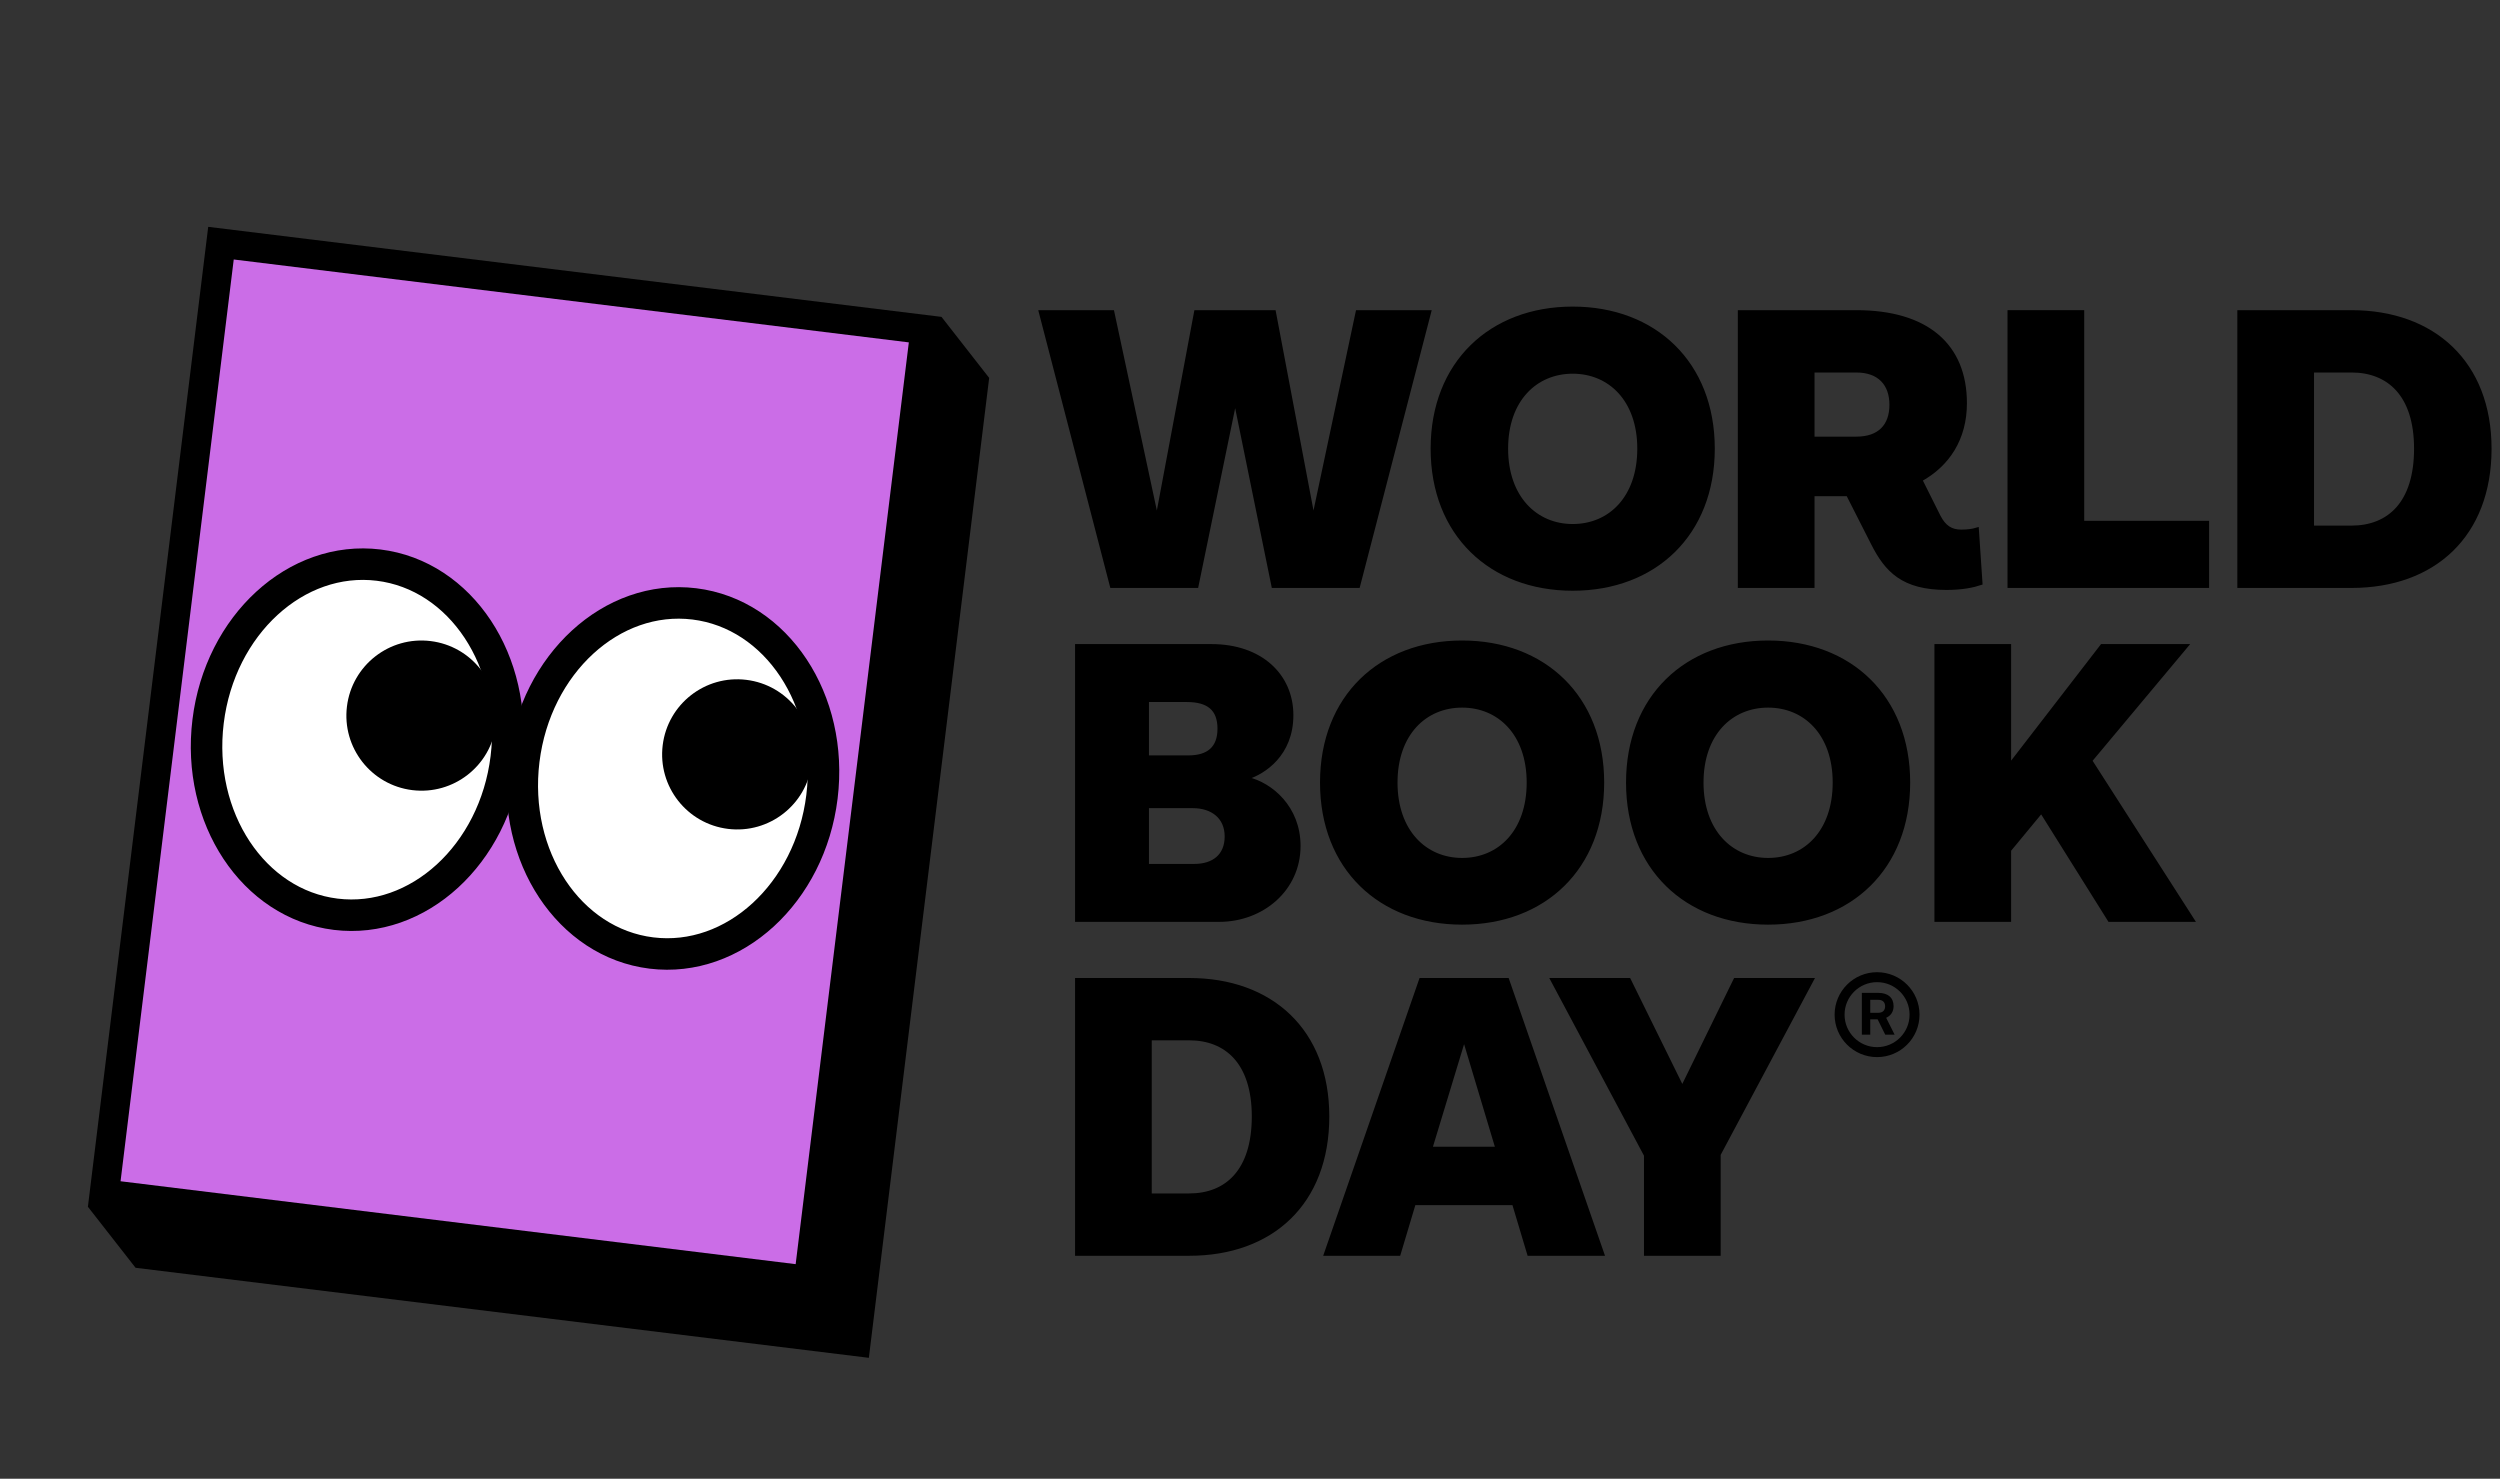 <svg width="235" height="139" viewBox="0 0 235 139" fill="none" xmlns="http://www.w3.org/2000/svg">
<rect x="0" y="0" width="235" height="139" fill="#333333" stroke="none"/>
<g clip-path="url(#clip0_3_2)">
<mask id="mask0_3_2" style="mask-type:luminance" maskUnits="userSpaceOnUse" x="0" y="0" width="235" height="139">
<path d="M235 0H0V139H235V0Z" fill="white"/>
</mask>
<g mask="url(#mask0_3_2)">
<path d="M127.621 29.348L123.458 48.962L119.745 29.348H112.432L108.757 48.962L104.556 29.348H97.843L104.519 55.075H112.469L116.107 37.411L119.707 55.075H127.658L134.334 29.348H127.621Z" fill="black"/>
<path d="M127.621 29.348L123.458 48.962L119.745 29.348H112.432L108.757 48.962L104.556 29.348H97.843L104.519 55.075H112.469L116.107 37.411L119.707 55.075H127.658L134.334 29.348H127.621Z" stroke="black" stroke-width="0.384" stroke-miterlimit="10"/>
<path d="M147.834 49.45C144.347 49.45 141.571 46.787 141.571 42.174C141.571 37.561 144.347 34.936 147.834 34.936C151.322 34.936 154.097 37.561 154.097 42.174C154.097 46.787 151.359 49.45 147.834 49.45ZM147.834 55.337C155.522 55.337 160.998 50.2 160.998 42.174C160.998 34.148 155.522 29.011 147.834 29.011C140.146 29.011 134.671 34.148 134.671 42.174C134.671 50.2 140.146 55.337 147.834 55.337Z" fill="black"/>
<path d="M147.834 49.45C144.347 49.45 141.571 46.787 141.571 42.174C141.571 37.561 144.347 34.936 147.834 34.936C151.322 34.936 154.097 37.561 154.097 42.174C154.097 46.787 151.359 49.45 147.834 49.45ZM147.834 55.337C155.522 55.337 160.998 50.2 160.998 42.174C160.998 34.148 155.522 29.011 147.834 29.011C140.146 29.011 134.671 34.148 134.671 42.174C134.671 50.2 140.146 55.337 147.834 55.337Z" stroke="black" stroke-width="0.384" stroke-miterlimit="10"/>
<path d="M170.373 34.824H174.498C176.673 34.824 177.798 36.099 177.798 38.049C177.798 40.036 176.673 41.236 174.498 41.236H170.373V34.824ZM185.824 49.787C185.449 49.9 184.999 49.975 184.362 49.975C183.387 49.975 182.749 49.562 182.224 48.55L180.499 45.099C183.086 43.674 184.699 41.236 184.699 37.899C184.699 32.461 181.099 29.348 174.498 29.348H163.547V55.075H170.373V46.449H173.711L176.073 51.1C177.348 53.612 178.886 55.263 182.974 55.263C184.437 55.263 185.487 55.038 186.162 54.812L185.824 49.787Z" fill="black"/>
<path d="M170.373 34.824H174.498C176.673 34.824 177.798 36.099 177.798 38.049C177.798 40.036 176.673 41.236 174.498 41.236H170.373V34.824ZM185.824 49.787C185.449 49.9 184.999 49.975 184.362 49.975C183.387 49.975 182.749 49.562 182.224 48.55L180.499 45.099C183.086 43.674 184.699 41.236 184.699 37.899C184.699 32.461 181.099 29.348 174.498 29.348H163.547V55.075H170.373V46.449H173.711L176.073 51.1C177.348 53.612 178.886 55.263 182.974 55.263C184.437 55.263 185.487 55.038 186.162 54.812L185.824 49.787Z" stroke="black" stroke-width="0.384" stroke-miterlimit="10"/>
<path d="M195.725 49.15V29.348H188.899V55.075H207.463V49.15H195.725Z" fill="black"/>
<path d="M195.725 49.15V29.348H188.899V55.075H207.463V49.15H195.725Z" stroke="black" stroke-width="0.384" stroke-miterlimit="10"/>
<path d="M221.039 49.599H217.326V34.823H221.039C224.527 34.823 227.114 37.074 227.114 42.174C227.114 47.312 224.564 49.599 221.039 49.599ZM221.039 29.348H210.501V55.075H221.039C228.764 55.075 234.015 50.312 234.015 42.174C234.015 34.111 228.727 29.348 221.039 29.348Z" fill="black"/>
<path d="M221.039 49.599H217.326V34.823H221.039C224.527 34.823 227.114 37.074 227.114 42.174C227.114 47.312 224.564 49.599 221.039 49.599ZM221.039 29.348H210.501V55.075H221.039C228.764 55.075 234.015 50.312 234.015 42.174C234.015 34.111 228.727 29.348 221.039 29.348Z" stroke="black" stroke-width="0.384" stroke-miterlimit="10"/>
<path d="M112.273 81.4H107.81V75.775H112.123C113.961 75.775 115.311 76.788 115.311 78.625C115.311 80.463 114.073 81.4 112.273 81.4ZM114.636 68.499C114.636 70.337 113.586 71.2 111.71 71.2H107.81V65.799H111.561C113.586 65.799 114.636 66.624 114.636 68.499ZM117.261 73.225V73.075C118.761 72.587 121.386 70.937 121.386 67.224C121.386 63.511 118.499 60.736 113.886 60.736H101.247V86.463H114.599C118.649 86.463 122.061 83.575 122.061 79.525C122.061 75.925 119.474 73.749 117.261 73.225Z" fill="black"/>
<path d="M112.273 81.4H107.81V75.775H112.123C113.961 75.775 115.311 76.788 115.311 78.625C115.311 80.463 114.073 81.4 112.273 81.4ZM114.636 68.499C114.636 70.337 113.586 71.2 111.71 71.2H107.81V65.799H111.561C113.586 65.799 114.636 66.624 114.636 68.499ZM117.261 73.225V73.075C118.761 72.587 121.386 70.937 121.386 67.224C121.386 63.511 118.499 60.736 113.886 60.736H101.247V86.463H114.599C118.649 86.463 122.061 83.575 122.061 79.525C122.061 75.925 119.474 73.749 117.261 73.225Z" stroke="black" stroke-width="0.384" stroke-miterlimit="10"/>
<path d="M137.438 80.838C133.95 80.838 131.175 78.175 131.175 73.562C131.175 68.949 133.95 66.324 137.438 66.324C140.925 66.324 143.7 68.949 143.7 73.562C143.7 78.175 140.963 80.838 137.438 80.838ZM137.438 86.725C145.125 86.725 150.601 81.588 150.601 73.562C150.601 65.537 145.125 60.399 137.438 60.399C129.749 60.399 124.274 65.537 124.274 73.562C124.274 81.588 129.749 86.725 137.438 86.725Z" fill="black"/>
<path d="M137.438 80.838C133.95 80.838 131.175 78.175 131.175 73.562C131.175 68.949 133.95 66.324 137.438 66.324C140.925 66.324 143.7 68.949 143.7 73.562C143.7 78.175 140.963 80.838 137.438 80.838ZM137.438 86.725C145.125 86.725 150.601 81.588 150.601 73.562C150.601 65.537 145.125 60.399 137.438 60.399C129.749 60.399 124.274 65.537 124.274 73.562C124.274 81.588 129.749 86.725 137.438 86.725Z" stroke="black" stroke-width="0.384" stroke-miterlimit="10"/>
<path d="M166.202 80.838C162.714 80.838 159.939 78.175 159.939 73.562C159.939 68.949 162.714 66.324 166.202 66.324C169.69 66.324 172.465 68.949 172.465 73.562C172.465 78.175 169.727 80.838 166.202 80.838ZM166.202 86.725C173.89 86.725 179.365 81.588 179.365 73.562C179.365 65.537 173.89 60.399 166.202 60.399C158.514 60.399 153.039 65.537 153.039 73.562C153.039 81.588 158.514 86.725 166.202 86.725Z" fill="black"/>
<path d="M166.202 80.838C162.714 80.838 159.939 78.175 159.939 73.562C159.939 68.949 162.714 66.324 166.202 66.324C169.69 66.324 172.465 68.949 172.465 73.562C172.465 78.175 169.727 80.838 166.202 80.838ZM166.202 86.725C173.89 86.725 179.365 81.588 179.365 73.562C179.365 65.537 173.89 60.399 166.202 60.399C158.514 60.399 153.039 65.537 153.039 73.562C153.039 81.588 158.514 86.725 166.202 86.725Z" stroke="black" stroke-width="0.384" stroke-miterlimit="10"/>
<path d="M198.304 86.463H206.067L196.467 71.499L205.467 60.736H197.592L188.853 72.062V60.736H182.028V86.463H188.853V79.9L191.891 76.225L198.304 86.463Z" fill="black"/>
<path d="M198.304 86.463H206.067L196.467 71.499L205.467 60.736H197.592L188.853 72.062V60.736H182.028V86.463H188.853V79.9L191.891 76.225L198.304 86.463Z" stroke="black" stroke-width="0.384" stroke-miterlimit="10"/>
<path d="M111.786 112.375H108.073V97.599H111.786C115.274 97.599 117.861 99.849 117.861 104.95C117.861 110.087 115.311 112.375 111.786 112.375ZM111.786 92.124H101.247V117.851H111.786C119.511 117.851 124.762 113.088 124.762 104.95C124.762 96.887 119.474 92.124 111.786 92.124Z" fill="black"/>
<path d="M111.786 112.375H108.073V97.599H111.786C115.274 97.599 117.861 99.849 117.861 104.95C117.861 110.087 115.311 112.375 111.786 112.375ZM111.786 92.124H101.247V117.851H111.786C119.511 117.851 124.762 113.088 124.762 104.95C124.762 96.887 119.474 92.124 111.786 92.124Z" stroke="black" stroke-width="0.384" stroke-miterlimit="10"/>
<path d="M134.437 107.988L137.625 97.487L140.775 107.988H134.437ZM143.738 117.851H150.601L141.676 92.124H133.575L124.649 117.851H131.475L132.9 113.088H142.313L143.738 117.851Z" fill="black"/>
<path d="M134.437 107.988L137.625 97.487L140.775 107.988H134.437ZM143.738 117.851H150.601L141.676 92.124H133.575L124.649 117.851H131.475L132.9 113.088H142.313L143.738 117.851Z" stroke="black" stroke-width="0.384" stroke-miterlimit="10"/>
<path d="M170.289 92.124H163.126L158.138 102.324L153.113 92.124H145.95L154.726 108.587V117.851H161.551V108.512L170.289 92.124Z" stroke="black" stroke-width="0.384" stroke-miterlimit="10"/>
<path d="M170.289 92.124H163.126L158.138 102.324L153.113 92.124H145.95L154.726 108.587V117.851H161.551V108.512L170.289 92.124Z" fill="black"/>
<path d="M175.804 93.984H176.571C176.989 93.984 177.201 94.23 177.201 94.591C177.201 94.957 176.989 95.197 176.571 95.203H175.804V93.984ZM177.212 97.258H178.094L177.298 95.673C177.728 95.483 177.997 95.111 177.997 94.574C177.997 93.772 177.453 93.331 176.571 93.331H175.014V97.258H175.804V95.816H176.497L177.212 97.258Z" fill="black"/>
<path d="M179.967 95.377C179.967 97.323 178.39 98.9 176.444 98.9C174.499 98.9 172.921 97.323 172.921 95.377C172.921 93.432 174.499 91.855 176.444 91.855C178.39 91.855 179.967 93.432 179.967 95.377Z" stroke="black" stroke-width="0.936" stroke-miterlimit="10"/>
<path d="M88.5 29.786L19.572 21.323L8.262 113.436L12.744 119.173L81.672 127.636L92.982 35.523L88.5 29.786Z" fill="black"/>
<path d="M21.971 24.392L85.43 32.184L74.792 118.83L11.332 111.038L21.971 24.392Z" fill="#CB6DE7"/>
<path d="M35.588 53.121C43.327 54.071 48.699 62.188 47.586 71.251C46.473 80.314 39.297 86.89 31.558 85.94C23.819 84.99 18.448 76.873 19.561 67.81C20.673 58.747 27.849 52.171 35.588 53.121Z" fill="white"/>
<path d="M35.588 53.121C43.327 54.071 48.699 62.188 47.586 71.251C46.473 80.314 39.297 86.89 31.558 85.94C23.819 84.99 18.448 76.873 19.561 67.81C20.673 58.747 27.849 52.171 35.588 53.121Z" stroke="black" stroke-width="2.961" stroke-miterlimit="10"/>
<path d="M65.267 56.765C73.007 57.715 78.378 65.832 77.265 74.895C76.153 83.958 68.977 90.534 61.238 89.584C53.499 88.634 48.127 80.517 49.24 71.454C50.353 62.391 57.529 55.815 65.267 56.765Z" fill="white"/>
<path d="M65.267 56.765C73.007 57.715 78.378 65.832 77.265 74.895C76.153 83.958 68.977 90.534 61.238 89.584C53.499 88.634 48.127 80.517 49.24 71.454C50.353 62.391 57.529 55.815 65.267 56.765Z" stroke="black" stroke-width="2.961" stroke-miterlimit="10"/>
<path d="M40.479 60.261C44.348 60.736 47.099 64.257 46.624 68.127C46.149 71.996 42.628 74.747 38.758 74.272C34.889 73.797 32.138 70.275 32.613 66.406C33.088 62.537 36.61 59.786 40.479 60.261Z" fill="black"/>
<path d="M70.158 63.906C74.028 64.381 76.779 67.902 76.304 71.771C75.829 75.64 72.307 78.391 68.438 77.916C64.569 77.441 61.818 73.92 62.293 70.051C62.768 66.182 66.289 63.431 70.158 63.906Z" fill="black"/>
</g>
</g>
<defs>
<clipPath id="clip0_3_2">
<rect width="235" height="139" fill="white"/>
</clipPath>
</defs>
</svg>
